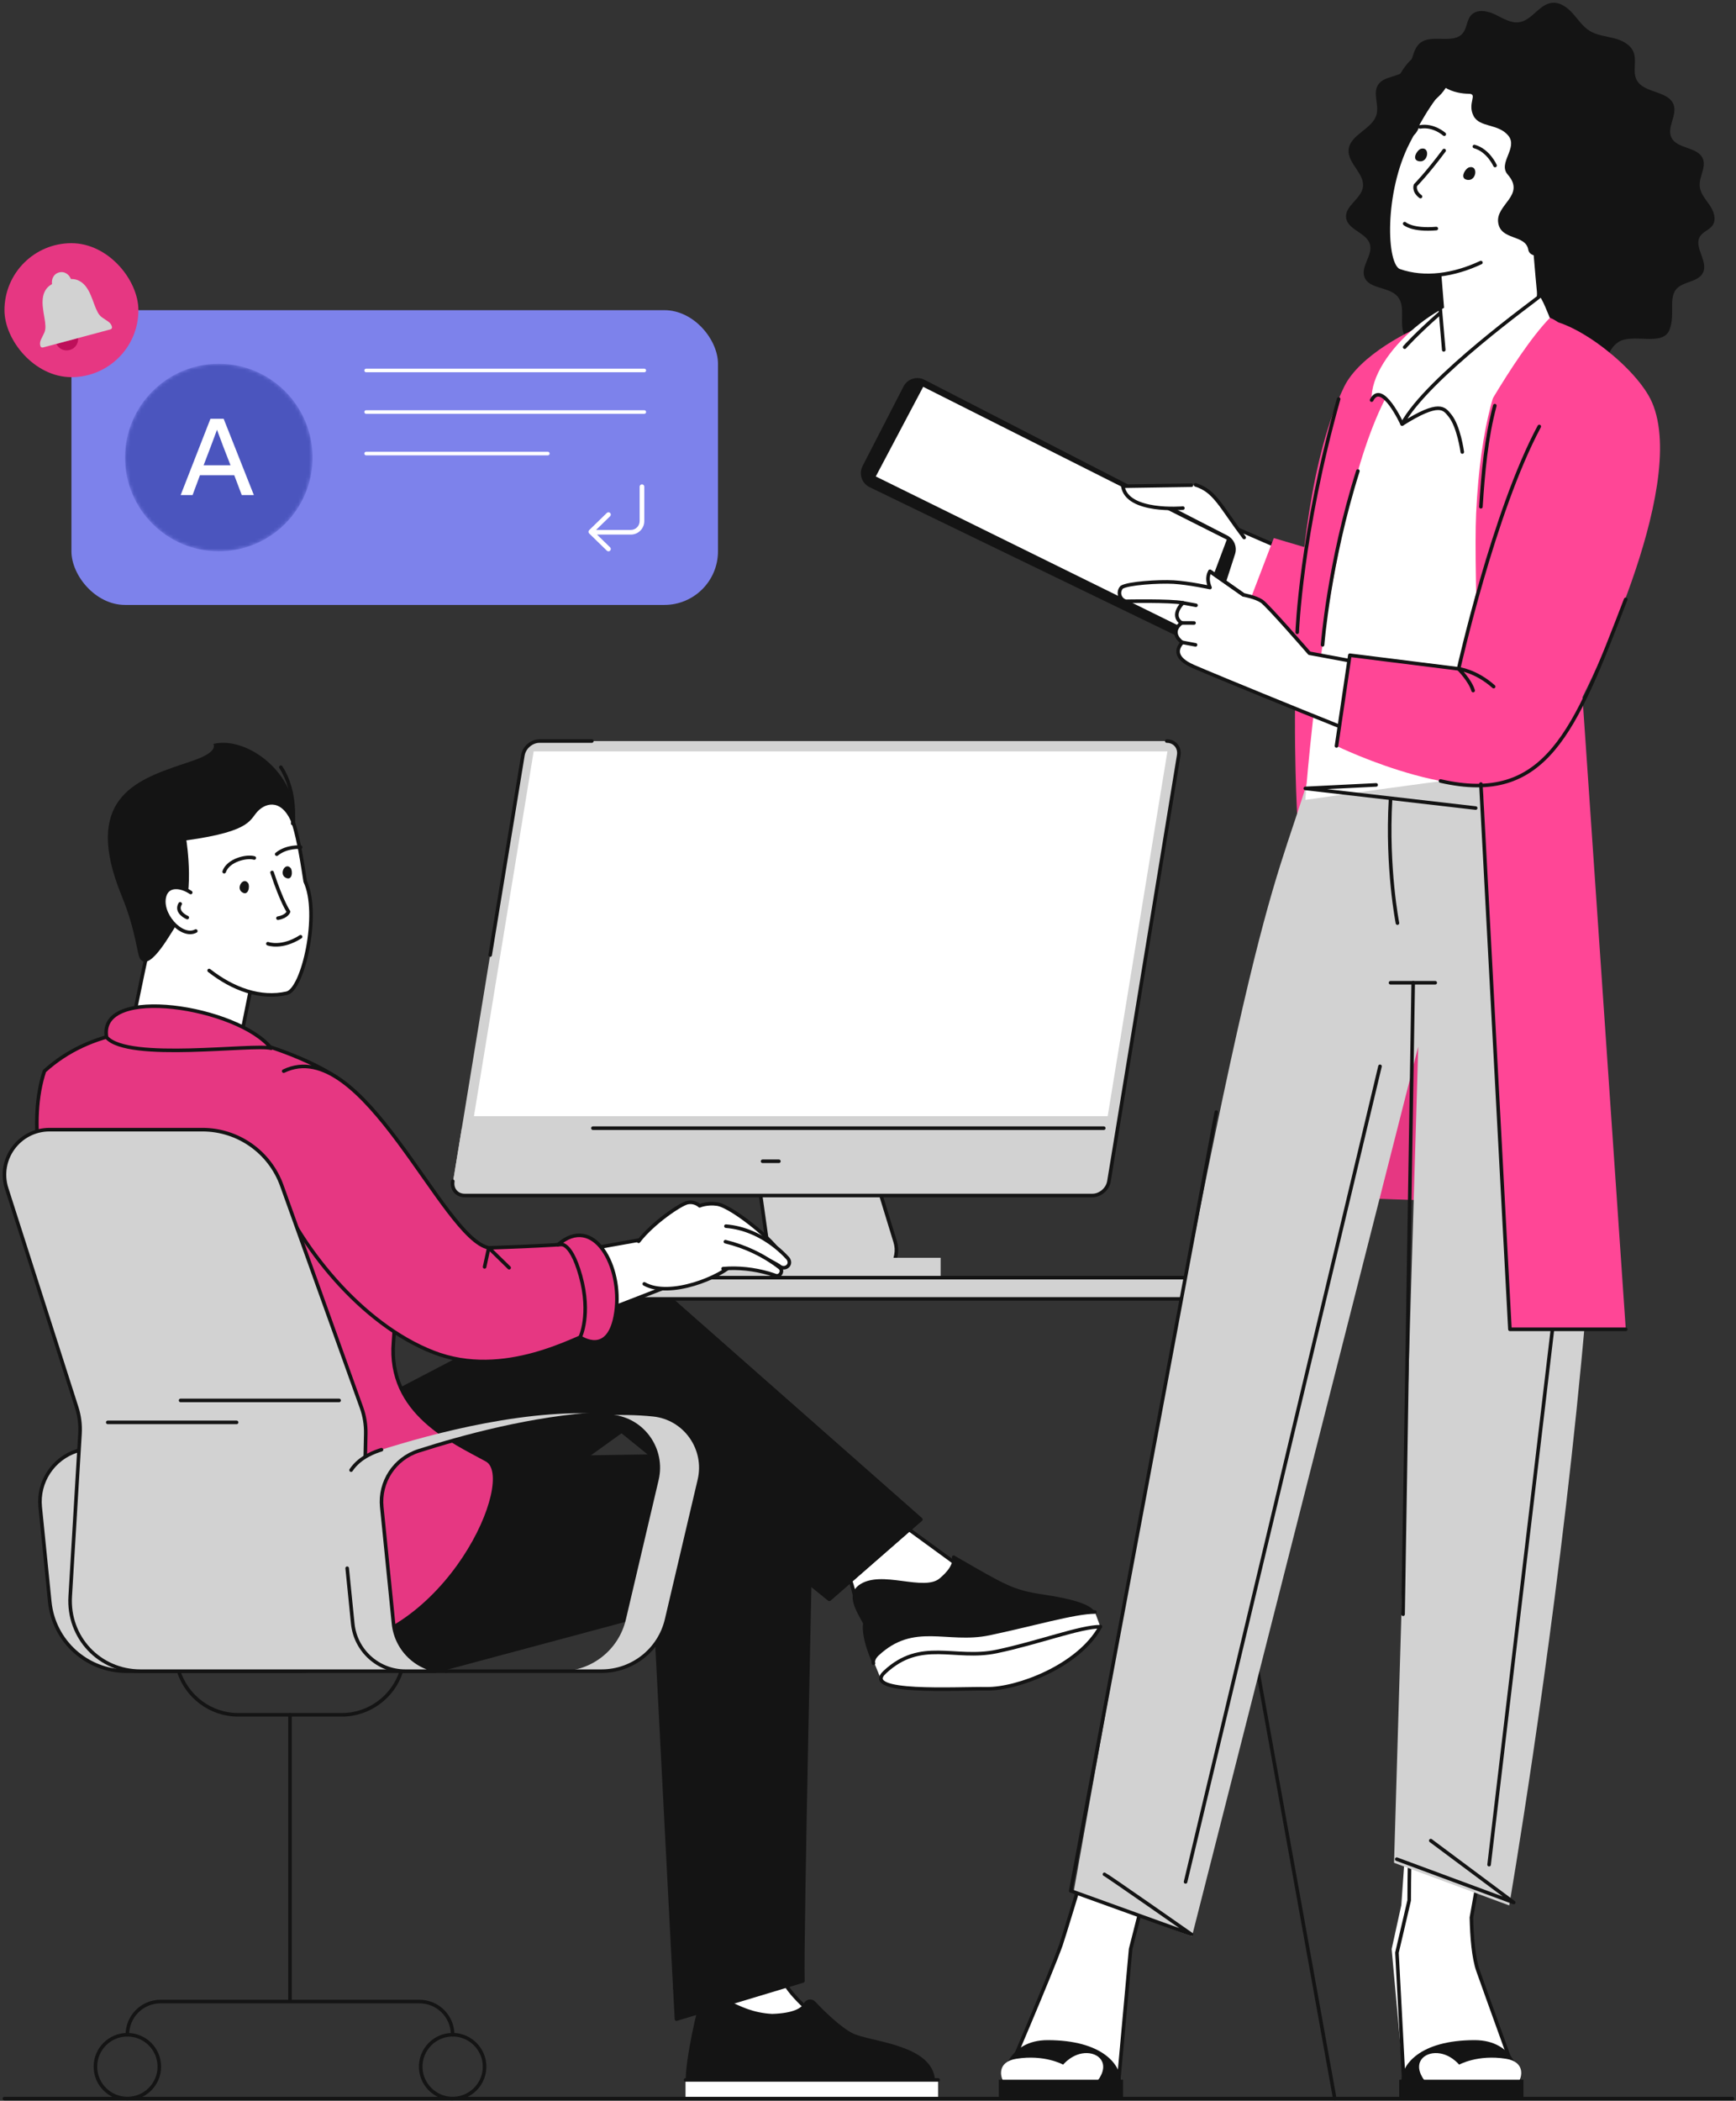 <svg width="486" height="588" viewBox="0 0 486 588" fill="none" xmlns="http://www.w3.org/2000/svg">
<rect x="0" y="0" width="486" height="588" fill="#333333" stroke="none"/>
<path d="M72.918 263.328L67.061 292.356C66.573 295.362 42.087 301.098 35.843 293.982C37.363 282.686 46.984 240.651 46.984 240.651C46.984 240.651 74.272 233.007 72.918 263.328Z" fill="white" stroke="#141414" stroke-linecap="round" stroke-linejoin="round"/>
<path d="M61.272 216.411C17.992 223.969 51.831 284.437 80.281 278.005C84.894 276.962 89.65 255.636 85.443 246.721C82.831 229.847 80.333 213.082 61.272 216.411Z" fill="white"/>
<path d="M84.149 262.201C78.835 265.601 74.999 264.136 74.999 264.136L84.149 262.201Z" fill="white"/>
<path d="M84.149 262.201C78.835 265.601 74.999 264.136 74.999 264.136" stroke="#141414" stroke-linecap="round" stroke-linejoin="round"/>
<path d="M58.55 271.642C65.202 276.857 72.922 279.669 80.281 278.005C84.894 276.962 89.65 255.636 85.443 246.721C82.831 229.847 80.333 213.082 61.272 216.411" stroke="#141414" stroke-linecap="round" stroke-linejoin="round"/>
<path d="M69.466 247.184C68.138 245.301 65.962 248.523 67.77 249.732C69.578 250.941 70.018 247.969 69.466 247.184Z" fill="#141414"/>
<path d="M81.346 242.938C79.792 241.236 78.038 244.706 79.984 245.679C81.929 246.651 81.993 243.647 81.346 242.938Z" fill="#141414"/>
<path d="M71.187 240.145C68.966 239.494 63.838 240.796 62.756 243.98" stroke="#141414" stroke-linecap="round" stroke-linejoin="round"/>
<path d="M76.169 244.205C78.945 252.636 80.774 255.177 80.774 255.177C80.774 255.177 80.365 256.548 77.816 256.993" stroke="#141414" stroke-linecap="round" stroke-linejoin="round"/>
<path d="M82.401 232.441C79.963 224.121 75.404 224.165 72.549 226.688C69.694 229.212 71.3 232.547 52.178 235.214C52.178 235.214 54.878 252.031 49.871 258.171C48.439 259.926 42.173 272.202 39.3 268.486C38.309 267.203 38.172 260.765 34.064 250.748C23.046 223.884 37.791 218.461 50.421 214.116C53.577 213.03 60.901 211.08 59.765 208.213C69.573 205.833 84.812 217.508 82.401 232.441Z" fill="#141414"/>
<path d="M56.542 258.673C60.072 251.729 48.098 244.678 46.135 250.582C44.171 256.486 53.239 265.169 56.542 258.673Z" fill="white"/>
<path d="M52.422 256.818C52.422 256.818 49.008 255.393 50.437 252.982" stroke="#141414" stroke-linecap="round" stroke-linejoin="round"/>
<path d="M53.389 249.803C50.593 247.916 47.115 247.633 46.135 250.582C44.453 255.638 50.862 262.733 54.812 260.586" stroke="#141414" stroke-linecap="round" stroke-linejoin="round"/>
<path d="M78.627 214.739C83.213 221.871 81.948 230.5 81.948 230.5" stroke="#141414" stroke-linecap="round" stroke-linejoin="round"/>
<path d="M77.47 239.08C80.367 236.728 84.167 237.135 84.167 237.135" stroke="#141414" stroke-linecap="round" stroke-linejoin="round"/>
<path d="M84.177 467.754H40.663C33.072 467.754 26.715 462.005 25.954 454.452L22.665 421.812C21.959 414.803 26.244 408.249 32.953 406.099C48.346 401.166 76.335 393.681 98.651 395.971C107.581 396.887 113.64 405.495 111.587 414.234L102.405 453.312C100.417 461.773 92.868 467.754 84.177 467.754ZM90.995 453.312L100.177 414.234C102.242 405.447 96.099 396.864 87.118 395.958C64.831 393.709 36.929 401.17 21.561 406.093C14.845 408.245 10.549 414.796 11.255 421.812L13.93 448.354C15.039 459.369 24.311 467.754 35.382 467.754H72.767C81.458 467.754 89.007 461.773 90.995 453.312Z" fill="#D2D2D2" stroke="#141414" stroke-linecap="round" stroke-linejoin="round"/>
<path d="M81.188 479.967V559.989" stroke="#141414" stroke-linecap="round" stroke-linejoin="round"/>
<path d="M35.657 569.509C35.657 564.382 39.812 560.227 44.939 560.227H117.438C122.564 560.227 126.72 564.382 126.72 569.509" stroke="#141414" stroke-linecap="round" stroke-linejoin="round"/>
<path d="M35.656 587.38C40.597 587.38 44.602 583.381 44.602 578.448C44.602 573.514 40.597 569.515 35.656 569.515C30.716 569.515 26.711 573.514 26.711 578.448C26.711 583.381 30.716 587.38 35.656 587.38Z" stroke="#141414" stroke-linecap="round" stroke-linejoin="round"/>
<path d="M135.647 577.982C135.916 583.287 131.559 587.644 126.254 587.375C121.713 587.145 118.022 583.455 117.792 578.913C117.523 573.609 121.881 569.251 127.185 569.52C131.727 569.75 135.417 573.441 135.647 577.982Z" stroke="#141414" stroke-linecap="round" stroke-linejoin="round"/>
<path d="M112.36 467.753C110.117 474.814 103.484 479.967 95.706 479.967H66.67C58.892 479.967 52.259 474.814 50.016 467.753" stroke="#141414" stroke-linecap="round" stroke-linejoin="round"/>
<path d="M234.551 413.555L270.463 439.744C270.463 439.744 251.908 452.803 246.631 452.839C241.354 452.874 239.202 446.389 239.202 446.389C239.202 446.389 236.065 429.581 222.971 424.109C209.876 418.636 234.551 413.555 234.551 413.555Z" fill="white" stroke="#141414" stroke-linecap="round" stroke-linejoin="round"/>
<path d="M223.71 481.907C223.71 481.907 218.7 549.478 219.138 553.415C219.576 557.352 229.288 565.201 229.288 565.201C229.288 565.201 217.824 572.222 208.915 572.543C200.006 572.863 195.771 570.685 195.698 567.942C195.625 565.199 196.079 562.807 197.605 557.348C199.13 551.888 201.511 483.135 201.511 483.135L223.71 481.907Z" fill="white" stroke="#141414" stroke-linecap="round" stroke-linejoin="round"/>
<path d="M261.258 582.16C260.457 572.574 243.32 572.02 238.435 569.533C235.016 567.793 230.591 563.47 227.866 560.603C227.161 559.861 225.948 560.056 225.483 560.968C224.721 562.464 222.388 563.981 216.174 564.186C205.184 563.628 201.778 556.555 196.516 560.552C195.903 560.614 192.275 577.192 192.494 582.16H261.258Z" fill="#141414" stroke="#141414" stroke-linecap="round" stroke-linejoin="round"/>
<path d="M191.915 587.388H262.63V582.161H191.915V587.388Z" fill="white"/>
<path d="M262.63 582.161H191.915" stroke="#141414" stroke-linecap="round" stroke-linejoin="round"/>
<path d="M199.237 560.47C195.627 569.751 196.296 580.078 196.296 580.078" stroke="#141414" stroke-linecap="round" stroke-linejoin="round"/>
<path d="M105.222 450.771C125.678 435.211 174.045 400.526 174.045 400.526L232.175 447.621L257.759 425.282L186.291 362.298C181.152 357.877 173.611 356.748 167.235 360.076L165.614 360.923C165.614 360.923 111.835 388.996 84.193 403.426L105.222 450.771Z" fill="#141414"/>
<path d="M105.222 450.771C125.678 435.211 174.045 400.526 174.045 400.526L232.175 447.622L257.759 425.282L186.291 362.298C181.152 357.877 173.611 356.748 167.235 360.076L165.614 360.923C165.614 360.923 111.835 388.996 84.193 403.426L105.222 450.771Z" stroke="#141414" stroke-linecap="round" stroke-linejoin="round"/>
<path d="M224.773 554.467C224.414 542.382 227.107 423.748 227.107 423.748C227.1 423.554 227.088 423.288 227.075 423.092C226.43 413.597 218.21 406.423 208.715 407.068L206.649 407.208L111.829 408.625C110.104 408.753 110.057 413.954 108.326 414.431C93.94 418.392 62.969 427.554 66.93 441.94C70.891 456.326 122.436 467.553 122.436 467.553L183.464 451.187C183.464 451.187 188.607 551.224 189.385 565.139L224.773 554.467Z" fill="#141414" stroke="#141414" stroke-linecap="round" stroke-linejoin="round"/>
<path d="M266.977 435.863C281.267 444.103 283.327 445.519 292.081 446.806C300.836 448.094 304.755 449.643 305.914 451.188C307.073 452.733 275.731 459.809 265.947 459.938C256.162 460.067 244.653 465.183 244.653 465.183C244.653 465.183 241.485 458.522 242.129 454.274C240.069 450.54 237.518 446.466 240.713 444.103C246.63 439.726 258.608 446.163 263.372 442.172C268.135 438.181 266.977 435.863 266.977 435.863Z" fill="#141414" stroke="#141414" stroke-linecap="round" stroke-linejoin="round"/>
<path d="M306.515 451.188C300.85 451.188 288.606 454.788 276.891 457.234C265.175 459.68 255.777 453.501 245.606 463.028C244.685 463.89 244.415 464.6 244.654 465.183C244.654 465.183 246.403 469.523 246.658 470.028C246.914 470.533 255.701 464.531 259.129 464.491C262.557 464.45 276.753 465.66 279.818 464.188C282.883 462.716 304.015 456.828 305.527 456.384C307.04 455.941 308.046 455.303 308.046 455.303L306.515 451.188Z" fill="white"/>
<path d="M246.657 470.028C246.912 470.533 255.7 464.531 259.128 464.49C262.556 464.45 276.752 465.66 279.817 464.188C282.882 462.716 304.014 456.828 305.526 456.384C307.039 455.941 308.045 455.303 308.045 455.303" stroke="#141414" stroke-linecap="round" stroke-linejoin="round"/>
<path d="M306.514 451.188C300.85 451.188 288.606 454.788 276.891 457.234C265.175 459.68 255.777 453.501 245.606 463.028C244.685 463.89 244.307 464.966 244.546 465.549" stroke="#141414" stroke-linecap="round" stroke-linejoin="round"/>
<path d="M247.666 468.049C257.836 458.522 267.235 464.701 278.95 462.255C290.666 459.809 302.381 455.303 308.046 455.303C301.995 466.375 284.744 472.812 276.247 472.683C267.75 472.555 241.08 474.218 247.666 468.049Z" fill="white" stroke="#141414" stroke-linecap="round" stroke-linejoin="round"/>
<path d="M174.045 400.526L232.175 447.622L257.759 425.282L186.291 362.298C181.152 357.877 173.611 356.748 167.235 360.076L174.045 400.526Z" fill="#141414"/>
<path d="M174.045 400.526L232.175 447.622L257.759 425.282L186.291 362.298C181.152 357.877 173.611 356.748 167.235 360.076" stroke="#141414" stroke-linecap="round" stroke-linejoin="round"/>
<path d="M250.619 347.593C252.147 352.575 248.421 357.615 243.21 357.615H178.806L208.761 356.836C212.645 356.735 215.575 353.273 215.032 349.426L205.746 283.642H231L250.619 347.593Z" fill="#D2D2D2"/>
<path d="M250.619 347.593C252.147 352.575 248.421 357.615 243.21 357.615H178.806L208.761 356.836C212.645 356.735 215.575 353.273 215.032 349.426L205.746 283.642H231L250.619 347.593Z" stroke="#141414" stroke-linecap="round" stroke-linejoin="round"/>
<path d="M305.91 334.619H130.195C127.99 334.619 126.495 332.833 126.855 330.63L146.384 211.408C146.745 209.205 148.825 207.419 151.03 207.419H326.745C328.95 207.419 330.445 209.205 330.084 211.408L310.556 330.63C310.195 332.833 308.115 334.619 305.91 334.619Z" fill="#D2D2D2"/>
<path d="M137.226 267.314L146.383 211.408C146.744 209.205 148.824 207.419 151.029 207.419H165.676" stroke="#141414" stroke-linecap="round" stroke-linejoin="round"/>
<path d="M312.989 315.771C311.444 325.206 310.447 331.29 310.447 331.29C310.146 333.129 308.41 334.619 306.57 334.619H129.533C127.693 334.619 126.446 333.129 126.747 331.29C126.747 331.29 127.744 325.206 129.289 315.771H312.989Z" fill="#D2D2D2"/>
<path d="M132.681 312.415L149.405 210.308H326.826L310.102 312.415H132.681Z" fill="white"/>
<path d="M326.645 207.419C328.85 207.419 330.345 209.205 329.984 211.408L310.456 330.63C310.095 332.833 308.015 334.619 305.81 334.619H130.095C127.89 334.619 126.395 332.833 126.756 330.63" stroke="#141414" stroke-linecap="round" stroke-linejoin="round"/>
<path d="M165.993 315.771H309.009" stroke="#141414" stroke-linecap="round" stroke-linejoin="round"/>
<path d="M213.486 325.035H218.048" stroke="#141414" stroke-linecap="round" stroke-linejoin="round"/>
<path d="M263.338 352.048H142.534V357.615H263.338V352.048Z" fill="#D2D2D2"/>
<path d="M360.415 357.616H16.515V363.557H360.415V357.616Z" fill="#D2D2D2"/>
<path d="M23.745 357.616H350.778" stroke="#141414" stroke-linecap="round" stroke-linejoin="round"/>
<path d="M15.903 363.557H360.415" stroke="#141414" stroke-linecap="round" stroke-linejoin="round"/>
<path d="M12.435 299.804C38.447 276.115 84.657 294.16 95.393 302.407C106.129 310.654 111.856 355.603 110.161 375.586C108.466 395.568 126.989 403.51 136.254 408.626C145.519 413.741 124.876 459.463 91.713 461.198C62.577 462.721 40.078 428.22 33.705 400.425C27.332 372.629 3.098 328.163 12.435 299.804Z" fill="#E63782" stroke="#141414" stroke-linecap="round" stroke-linejoin="round"/>
<path d="M147.588 375.312C166.48 367.999 188.075 359.64 188.075 359.64C191.005 358.329 192.802 355.217 192.242 351.974C191.575 348.115 187.831 345.531 183.879 346.203C183.879 346.203 153.617 351.669 135.664 354.599L147.588 375.312Z" fill="white" stroke="#141414" stroke-linecap="round" stroke-linejoin="round"/>
<path d="M176.478 353.38C178.603 366.826 200.881 358.64 205.66 353.38C210.439 348.121 216.638 352.833 218.167 351.32C219.695 349.807 205.365 337.707 200.796 337.023C197.95 336.596 195.87 337.504 195.87 337.504C195.87 337.504 194.558 336.191 192.499 336.596C189.851 337.116 175.505 347.227 176.478 353.38Z" fill="white"/>
<path d="M180.372 359.356C187.512 363.384 201.926 357.489 205.66 353.38C210.439 348.121 216.638 352.833 218.167 351.32C219.695 349.807 205.365 337.707 200.796 337.023C197.951 336.596 195.87 337.504 195.87 337.504C195.87 337.504 194.558 336.191 192.499 336.596C190.61 336.967 182.769 342.218 178.782 347.432" stroke="#141414" stroke-linecap="round" stroke-linejoin="round"/>
<path d="M203.225 343.195C208.351 343.593 213.112 345.809 217.057 348.942C218.321 349.948 219.509 351.038 220.587 352.24C221.941 354.048 219.632 355.759 218.048 354.261C213.747 351.605 208.452 349.879 203.424 350.774C197.693 351.548 197.448 342.733 203.225 343.195Z" fill="white"/>
<path d="M203.225 343.196C208.351 343.593 213.112 345.81 217.057 348.942C218.321 349.948 219.509 351.038 220.587 352.241C221.941 354.048 219.632 355.76 218.049 354.261C213.747 351.605 208.452 349.879 203.425 350.774" stroke="#141414" stroke-linecap="round" stroke-linejoin="round"/>
<path d="M203.085 347.544C208.594 348.878 213.804 351.328 218.278 354.793C219.423 355.629 218.379 357.517 217.074 357.015C216.459 356.794 215.822 356.587 215.196 356.404C211.067 355.218 206.697 354.726 202.429 355.097C196.553 355.291 197.325 346.338 203.085 347.544Z" fill="white"/>
<path d="M203.085 347.543C208.594 348.877 213.804 351.328 218.278 354.793C219.423 355.629 218.379 357.516 217.074 357.015C216.459 356.794 215.823 356.587 215.196 356.403C211.067 355.218 206.697 354.725 202.429 355.096" stroke="#141414" stroke-linecap="round" stroke-linejoin="round"/>
<path d="M79.42 299.804C101.548 289.115 123.786 346.712 136.829 349.258C136.829 349.258 152.97 348.786 163.279 347.877C170.35 352.128 173.287 369.969 167.235 372.197C161.183 374.425 141.073 386.208 121.321 378.5C86.48 364.902 59.268 309.539 79.42 299.804Z" fill="#E63782"/>
<path d="M79.42 299.804C101.548 289.115 123.787 346.712 136.829 349.258C136.829 349.258 152.97 348.786 163.28 347.877C170.35 352.128 173.288 369.969 167.235 372.197C161.183 374.425 141.073 386.208 121.322 378.5C101.141 370.624 83.519 348.735 76.179 329.817" stroke="#141414" stroke-linecap="round" stroke-linejoin="round"/>
<path d="M39.321 467.754C27.838 467.754 18.966 458.317 19.656 446.837L22.391 401.304C22.541 398.799 22.232 396.306 21.477 393.949L1.86 332.658C-0.747 324.512 5.33 316.186 13.883 316.186H56.663C66.626 316.186 75.516 322.44 78.883 331.817L101.195 393.949C102.041 396.306 102.448 398.799 102.396 401.304L101.437 446.837C101.195 458.317 110.436 467.754 121.918 467.754H39.321Z" fill="#D2D2D2" stroke="#141414" stroke-linecap="round" stroke-linejoin="round"/>
<path d="M50.555 391.97H94.933" stroke="#141414" stroke-linecap="round" stroke-linejoin="round"/>
<path d="M30.169 398.117H66.236" stroke="#141414" stroke-linecap="round" stroke-linejoin="round"/>
<path d="M168.389 467.754H124.876C117.285 467.754 110.928 462.005 110.167 454.453L106.878 421.812C106.172 414.803 110.457 408.249 117.166 406.1C132.559 401.167 160.548 393.681 182.864 395.971C191.794 396.887 197.853 405.496 195.8 414.234L186.618 453.313C184.63 461.774 177.081 467.754 168.389 467.754ZM175.208 453.313L184.39 414.234C186.444 405.496 180.384 396.887 171.455 395.971C149.138 393.681 121.149 401.167 105.756 406.1C99.048 408.249 94.762 414.803 95.468 421.812L98.757 454.453C99.518 462.005 105.875 467.754 113.466 467.754H156.98C165.671 467.754 173.22 461.774 175.208 453.313Z" fill="#D2D2D2"/>
<path d="M97.195 438.944L98.757 454.453C99.518 462.006 105.876 467.755 113.467 467.755H124.876C117.285 467.755 110.928 462.006 110.167 454.453L106.879 421.812C106.173 414.803 110.458 408.25 117.166 406.1C129.327 402.203 149.347 396.714 168.222 395.709" stroke="#141414" stroke-linecap="round" stroke-linejoin="round"/>
<path d="M124.876 467.754H168.39C177.081 467.754 184.63 461.774 186.618 453.313L195.8 414.234C197.854 405.496 191.794 396.887 182.864 395.971C178.177 395.49 173.24 395.442 168.222 395.709C169.311 395.775 170.389 395.862 171.455 395.971" stroke="#141414" stroke-linecap="round" stroke-linejoin="round"/>
<path d="M98.283 411.484C100.805 407.668 105.351 406.221 106.803 405.766" stroke="#141414" stroke-linecap="round" stroke-linejoin="round"/>
<path d="M30.17 291.665C24.825 274.726 68.267 281.734 76.445 294.14C84.623 306.546 30.17 291.665 30.17 291.665Z" fill="#E63782"/>
<path d="M29.841 290.341C27.207 275.421 66.817 281.795 75.916 293.407C71.057 292.078 35.825 297.179 29.841 290.341Z" stroke="#141414" stroke-linecap="round" stroke-linejoin="round"/>
<path d="M156.182 348.394C166.26 339.613 174.297 354.533 172.449 367.301C170.601 380.069 162.429 374.273 162.429 374.273C162.429 374.273 165.527 367.907 162.514 357.099C159.501 346.291 156.182 348.394 156.182 348.394Z" fill="#E63782"/>
<path d="M156.182 348.394C166.26 339.613 174.297 354.533 172.449 367.301C170.601 380.069 162.429 374.273 162.429 374.273C162.429 374.273 165.527 367.907 162.514 357.099C159.501 346.291 156.182 348.394 156.182 348.394Z" stroke="#141414" stroke-linecap="round" stroke-linejoin="round"/>
<path d="M213.487 540.153L188.924 556.555L204.199 552.973" stroke="#141414" stroke-linecap="round" stroke-linejoin="round"/>
<path d="M238.489 423.491L228.399 438.564H220.996" stroke="#141414" stroke-linecap="round" stroke-linejoin="round"/>
<path d="M227.227 440.821L235.196 434.304" stroke="#141414" stroke-linecap="round" stroke-linejoin="round"/>
<path d="M1.25 587.388L485 587.388" stroke="#141414" stroke-linecap="round" stroke-linejoin="round"/>
<path d="M135.664 354.598L136.829 349.258L142.534 354.834" stroke="#141414" stroke-linecap="round" stroke-linejoin="round"/>
<path d="M333.359 363.557L373.675 587.388" stroke="#141414" stroke-linecap="round" stroke-linejoin="round"/>
<rect x="20" y="86.816" width="181" height="82.5" rx="15" fill="#7D82EB"/>
<mask id="mask0_282_5358" style="mask-type:alpha" maskUnits="userSpaceOnUse" x="35" y="101" width="53" height="54">
<ellipse cx="61.25" cy="128.066" rx="26.25" ry="26.25" fill="#D9D9D9"/>
</mask>
<g mask="url(#mask0_282_5358)">
<ellipse cx="61.25" cy="128.066" rx="26.25" ry="26.25" fill="#4B55BE"/>
<path d="M67.68 138.566L65.58 133.016H55.98L53.91 138.566H50.58L58.92 117.206H62.61L71.07 138.566H67.68ZM57 130.226H64.53L64.08 129.056C63.21 126.866 61.83 123.266 60.75 120.296C59.67 123.266 58.29 126.866 57.45 129.056L57 130.226Z" fill="white"/>
</g>
<path d="M102.5 103.691H180.373" stroke="white" stroke-linecap="round" stroke-linejoin="round"/>
<path d="M102.5 115.32H180.373" stroke="white" stroke-linecap="round" stroke-linejoin="round"/>
<path d="M102.5 126.95H153.365" stroke="white" stroke-linecap="round" stroke-linejoin="round"/>
<path d="M179.07 136.217C179.07 135.857 179.362 135.566 179.721 135.566C180.081 135.566 180.372 135.857 180.372 136.217V145.852C180.372 147.938 178.682 149.628 176.596 149.628H167.134L170.801 153.198C171.058 153.449 171.064 153.861 170.813 154.119C170.562 154.377 170.15 154.382 169.892 154.131L164.944 149.314C164.819 149.191 164.748 149.023 164.748 148.847C164.748 148.671 164.819 148.503 164.944 148.381L169.892 143.563C170.15 143.312 170.562 143.318 170.813 143.575C171.064 143.833 171.058 144.245 170.801 144.496L166.867 148.326H176.596C177.963 148.326 179.07 147.219 179.07 145.852V136.217Z" fill="white"/>
<rect x="1.25" y="68.066" width="37.5" height="37.5" rx="18.75" fill="#E63782"/>
<path d="M19.503 97.953C18.953 98.1 18.436 98.117 17.952 98.003C17.467 97.889 17.036 97.677 16.659 97.366C16.291 97.061 16.002 96.688 15.792 96.249L21.864 94.622C21.893 95.11 21.826 95.578 21.66 96.026C21.496 96.482 21.229 96.881 20.858 97.224C20.496 97.565 20.044 97.808 19.503 97.953Z" fill="#BE0F5A"/>
<path d="M12.074 97.245C11.885 97.295 11.718 97.281 11.571 97.203C11.429 97.115 11.334 96.981 11.286 96.8C11.133 96.228 11.192 95.648 11.464 95.063C11.741 94.467 12.031 93.868 12.332 93.266C12.612 92.712 12.739 92.056 12.712 91.298C12.686 90.54 12.59 89.729 12.426 88.865C12.262 88.001 12.128 87.124 12.024 86.236C11.894 85.279 11.879 84.375 11.979 83.524C12.076 82.665 12.329 81.896 12.735 81.215C13.147 80.525 13.756 79.958 14.562 79.515C14.463 78.709 14.596 78.009 14.958 77.416C15.32 76.823 15.843 76.435 16.525 76.252C17.215 76.067 17.862 76.142 18.464 76.477C19.075 76.809 19.539 77.349 19.857 78.096C20.776 78.077 21.583 78.264 22.277 78.658C22.977 79.043 23.584 79.582 24.098 80.276C24.61 80.963 25.049 81.754 25.415 82.648C25.761 83.471 26.08 84.298 26.369 85.129C26.667 85.957 26.99 86.707 27.338 87.379C27.694 88.049 28.132 88.553 28.652 88.893C29.221 89.262 29.772 89.636 30.302 90.015C30.838 90.384 31.183 90.855 31.336 91.428C31.385 91.608 31.366 91.773 31.28 91.922C31.199 92.061 31.065 92.156 30.877 92.207L12.074 97.245Z" fill="#D2D2D2"/>
<path d="M381.963 77.487C380.917 74.517 384.373 71.415 383.518 68.385C382.592 65.103 377.329 64.381 376.855 61.004C376.391 57.696 380.985 55.751 381.542 52.458C382.183 48.673 377.255 45.774 377.55 41.947C377.884 37.62 384.316 36.183 385.384 31.977C386.069 29.278 384.298 26.128 385.78 23.771C387.369 21.244 391.388 21.701 393.54 19.631C395.599 17.651 395.298 13.997 397.458 12.128C400.714 9.312 406.947 12.6 409.584 9.197C410.7 7.758 410.613 5.616 411.831 4.263C413.457 2.457 416.42 3.009 418.605 4.073C420.789 5.136 423.041 6.611 425.435 6.196C428.96 5.586 430.947 1.155 434.506 0.791C436.753 0.562 438.803 2.084 440.307 3.77C441.81 5.456 443.078 7.427 444.996 8.62C447.008 9.873 449.464 10.103 451.762 10.68C454.061 11.258 456.483 12.426 457.332 14.638C458.273 17.087 456.978 20.053 458.191 22.379C460.19 26.215 467.226 25.305 468.569 29.417C469.523 32.339 466.61 35.631 467.89 38.426C469.412 41.747 475.253 41.014 476.693 44.371C477.735 46.8 475.622 49.487 475.84 52.121C476.006 54.131 477.48 55.743 478.617 57.409C479.755 59.075 480.591 61.358 479.47 63.035C478.596 64.343 476.805 64.809 475.954 66.132C474.054 69.089 478.273 73.1 476.777 76.281C475.684 78.604 472.454 78.708 470.284 80.08C466.517 82.462 469.248 87.586 467.374 92.335C465.5 97.085 457.108 93.19 453.124 95.708C449.682 97.884 449.242 103.188 448.957 104.875C447.872 111.293 439.089 108.597 423.928 101.883C420.752 100.477 419.049 97.477 416.236 95.439C414.03 93.842 411.001 93.989 408.374 94.706C405.747 95.423 403.242 96.638 400.541 96.983C397.839 97.329 394.727 96.549 393.357 94.195C391.398 90.827 393.789 85.872 391.22 82.943C388.782 80.163 383.191 80.974 381.963 77.487Z" fill="#141414"/>
<path d="M441.139 337.106C441.139 337.106 366.048 335.489 366.883 334.195C367.718 332.901 396.191 242.662 396.191 242.662L441.139 337.106Z" fill="#E63782"/>
<path d="M384.803 164.746C382.49 163.742 337.535 144.235 337.535 144.235L324.5 159.206C324.5 159.206 369.694 185.632 381.563 189.956C393.431 194.281 384.803 164.746 384.803 164.746Z" fill="white" stroke="#141414" stroke-linecap="round" stroke-linejoin="round"/>
<path d="M349.603 152.324C349.603 152.324 338.359 135.597 334.68 135.703C325.747 135.962 311.515 136.862 319.578 143.623C327.642 150.384 339.585 164.068 343.777 159.214C347.969 154.36 349.603 152.324 349.603 152.324Z" fill="white"/>
<path d="M343.593 149.889L258.81 106.304C256.669 105.203 254.041 106.046 252.939 108.186L241.484 130.443C240.362 132.621 241.255 135.296 243.46 136.363L332.643 179.548C335.026 180.702 337.879 179.483 338.693 176.963L345.749 155.107C346.406 153.075 345.493 150.866 343.593 149.889Z" fill="#141414"/>
<path d="M348.311 150.451C341.74 141.767 340.16 137.391 334.681 135.703" stroke="#141414" stroke-linecap="round" stroke-linejoin="round"/>
<path d="M343.441 151.043L258.451 108.272L245.178 133.36L333.704 176.972L343.441 151.043Z" fill="white"/>
<path d="M333.557 135.8L331.153 142.217C322.982 142.156 314.854 141.404 314.341 136.094C321.089 135.727 319.401 136.335 333.557 135.8Z" fill="white"/>
<path d="M333.557 135.8L314.341 136.094C315.529 143.61 331.153 142.217 331.153 142.217" stroke="#141414" stroke-linecap="round" stroke-linejoin="round"/>
<path d="M369.609 154.445L356.603 150.603L349.156 170.11L366.934 191.753L369.609 154.445Z" fill="#FF4696"/>
<path d="M401.793 89.791C394.7 92.127 380.516 99.531 376.288 108.272C357.956 146.172 363.232 229.443 363.232 229.443L367.452 268.611H387.614C387.614 268.611 443.012 140.038 438.926 94.933C437.818 82.704 407.087 88.047 401.793 89.791Z" fill="#FF4696"/>
<path d="M402.342 390.422C397.49 460.544 392.306 533.241 392.306 533.241L389.599 545.529L393.033 583.355L425.099 583.031C425.099 583.031 416.654 559.722 413.779 551.594C412.515 548.019 412.051 542.157 411.928 536.709L411.928 536.709C411.928 536.709 428.999 440.777 437.96 390.422H402.342Z" fill="white"/>
<path d="M397.245 463.44C394.437 503.363 394.51 531.9 394.51 531.9L391.082 546.552L393.034 583.355L425.1 583.03C425.1 583.03 416.655 559.721 413.78 551.593C412.515 548.019 412.052 542.156 411.929 536.709L411.929 536.708C411.929 536.708 418.099 502.037 424.967 463.44H397.245Z" fill="white" stroke="#141414" stroke-linecap="round" stroke-linejoin="round"/>
<path d="M392.323 583.355C391.97 577.865 397.592 571.026 412.826 571.026C424.091 571.026 425.756 581.096 425.879 583.225L392.323 583.355Z" fill="#141414"/>
<path d="M399.596 583.322C395.031 578.187 397.991 574.752 401.773 574.649C405.807 574.539 408.495 577.888 408.495 577.888C408.495 577.888 413.639 574.979 421.588 576.241C427.152 577.125 426.13 581.515 424.949 583.03L399.596 583.322Z" fill="white"/>
<path d="M426.497 587.453H391.717V582.112H426.497V587.453Z" fill="#141414"/>
<path d="M333.102 480.445L316.524 545.529L313.09 583.355L281.024 583.031C281.024 583.031 294.156 552.453 297.031 544.325C298.296 540.751 315.388 483.899 315.388 483.899L333.102 480.445Z" fill="white" stroke="#141414" stroke-linecap="round" stroke-linejoin="round"/>
<path d="M313.802 583.355C314.155 577.865 308.533 571.026 293.299 571.026C282.033 571.026 280.369 581.096 280.246 583.225L313.802 583.355Z" fill="#141414"/>
<path d="M306.528 583.322C311.092 578.186 308.132 574.752 304.35 574.649C300.317 574.539 297.628 577.887 297.628 577.887C297.628 577.887 292.485 574.978 284.535 576.241C278.971 577.124 279.993 581.515 281.175 583.03L306.528 583.322Z" fill="white"/>
<path d="M279.626 582.112H314.406V587.452H279.626V582.112Z" fill="#141414"/>
<path d="M366.679 216.66C354.961 255.171 350.556 247.044 300.574 529.535L333.685 542.017L397.04 292.943L390.264 521.385L422.51 533.324C422.51 533.324 467.776 271.149 437.609 209.481L366.679 216.66Z" fill="#D2D2D2"/>
<path d="M395.63 275.068L392.797 451.822" stroke="#141414" stroke-linecap="round" stroke-linejoin="round"/>
<path d="M446.412 272.394L416.878 521.91" stroke="#141414" stroke-linecap="round" stroke-linejoin="round"/>
<path d="M386.336 298.456L331.904 526.73" stroke="#141414" stroke-linecap="round" stroke-linejoin="round"/>
<path d="M391.028 520.371L423.772 532.496L400.549 515.182" stroke="#141414" stroke-linecap="round" stroke-linejoin="round"/>
<path d="M365.432 223.886C365.432 223.886 432.013 214.273 430.406 215.881C428.798 217.489 444.848 96.173 444.848 96.173C444.848 96.173 416.526 73.206 392.066 104.786C372.009 130.679 365.432 223.886 365.432 223.886Z" fill="white"/>
<path d="M385.251 219.692L365.432 220.675L413.122 226.177" stroke="#141414" stroke-linecap="round" stroke-linejoin="round"/>
<path d="M413.683 84.104C413.238 84.104 412.77 83.91 412.455 83.595C412.154 83.294 411.928 82.8 411.947 82.368C411.989 81.427 412.71 80.632 413.683 80.632C414.128 80.632 414.596 80.826 414.91 81.14C415.211 81.441 415.438 81.935 415.419 82.368C415.377 83.308 414.656 84.104 413.683 84.104Z" fill="#141414"/>
<path d="M413.512 84.104C413.067 84.104 412.599 83.91 412.285 83.595C411.983 83.294 411.757 82.8 411.776 82.368C411.818 81.427 412.539 80.632 413.512 80.632C413.957 80.632 414.425 80.826 414.739 81.14C415.041 81.441 415.267 81.935 415.248 82.368C415.206 83.308 414.485 84.104 413.512 84.104Z" fill="#141414"/>
<path d="M462.488 112.614C458.384 103.16 441.479 89.952 432.65 89.507C432.65 89.507 415.634 92.907 413.249 143.696C411.693 176.82 422.71 372.07 422.71 372.07H455.143L443.018 195.094C443.018 195.094 473.022 136.883 462.488 112.614Z" fill="#FF4696"/>
<path d="M406.076 190.159C394.996 188.105 366.573 182.838 366.573 182.838C366.573 182.838 354.946 169.43 353.219 168.27C351.491 167.11 348.122 166.508 348.122 166.508L338.744 159.931C338.744 159.931 337.498 161.572 338.744 164.452C338.744 164.452 332.762 163.164 328.562 162.92C324.361 162.676 315.711 163.26 314.014 164.383C312.797 165.722 313.455 167.875 315.213 168.305C315.213 168.305 327.543 168.051 331.183 168.738C331.183 168.738 327.597 172.132 330.76 174.349C327.109 177.232 330.981 179.836 330.981 179.836C329.258 181.684 328.857 184.218 333.977 186.503C338.301 188.433 386.607 208.324 406.076 215.424V190.159Z" fill="white" stroke="#141414" stroke-linecap="round" stroke-linejoin="round"/>
<path d="M331.184 168.739L334.824 169.426" stroke="#141414" stroke-linecap="round" stroke-linejoin="round"/>
<path d="M330.76 174.349L334.271 174.367" stroke="#141414" stroke-linecap="round" stroke-linejoin="round"/>
<path d="M331.054 179.804L334.694 180.492" stroke="#141414" stroke-linecap="round" stroke-linejoin="round"/>
<path d="M443.867 102.904C426.799 97.143 408.341 187.201 408.341 187.201L377.893 183.394L374.156 208.789C374.156 208.789 413.753 228.123 430.201 215.615C446.649 203.107 473.395 112.871 443.867 102.904Z" fill="#FF4696"/>
<path d="M430.926 119.363C418.189 143.104 408.34 187.201 408.34 187.201L377.893 183.394L374.156 208.788" stroke="#141414" stroke-linecap="round" stroke-linejoin="round"/>
<path d="M455.12 167.758C440.844 204.973 432.7 225.352 403.27 218.596" stroke="#141414" stroke-linecap="round" stroke-linejoin="round"/>
<path d="M418.155 192.181C413.145 187.726 408.34 187.201 408.34 187.201C408.34 187.201 411.569 190.437 412.413 193.285" stroke="#141414" stroke-linecap="round" stroke-linejoin="round"/>
<path d="M348.124 166.508C347.926 166.364 338.745 159.931 338.745 159.931" stroke="#141414" stroke-linecap="round" stroke-linejoin="round"/>
<path d="M418.481 113.543C416.038 122.676 415.205 132.34 414.584 141.84" stroke="#141414" stroke-linecap="round" stroke-linejoin="round"/>
<path d="M417.688 83.055C405.434 80.785 383.432 98.928 383.993 111.985C386.868 106.319 392.535 118.689 392.535 118.689L415.622 106.822L417.688 83.055Z" fill="white"/>
<path d="M383.992 111.985C386.867 106.319 392.534 118.689 392.534 118.689" stroke="#141414" stroke-linecap="round" stroke-linejoin="round"/>
<path d="M402.63 65.871L405.185 97.41C406.383 106.97 431.231 91.551 430.26 81.618C429.289 71.684 427.417 46.767 427.417 46.767C427.417 46.767 402.407 39.294 402.63 65.871Z" fill="white"/>
<path d="M425.283 21.311C461.067 40.647 418.909 85.256 391.756 75.782C387.48 74.291 387.064 53.663 394.19 39.843C401.434 25.793 409.523 12.796 425.283 21.311Z" fill="white"/>
<path d="M414.577 73.489C407.058 77.027 398.889 78.271 391.755 75.782C387.479 74.291 387.063 53.663 394.189 39.843C401.434 25.793 409.522 12.796 425.282 21.311" stroke="#141414" stroke-linecap="round" stroke-linejoin="round"/>
<path d="M411.295 46.837C413.872 46.153 413.408 50.628 410.906 50.357C408.405 50.086 410.222 47.123 411.295 46.837Z" fill="#141414"/>
<path d="M397.807 41.639C400.385 40.954 399.921 45.429 397.419 45.158C394.917 44.887 396.735 41.924 397.807 41.639Z" fill="#141414"/>
<path d="M397.55 35.518C401.345 34.86 404.327 37.566 404.327 37.566" stroke="#141414" stroke-linecap="round" stroke-linejoin="round"/>
<path d="M412.757 41.008C416.684 42.092 418.547 46.329 418.547 46.329" stroke="#141414" stroke-linecap="round" stroke-linejoin="round"/>
<path d="M404.288 42.134C399.377 48.722 396.264 51.827 396.264 51.827C396.264 51.827 395.592 53.465 397.675 55.018" stroke="#141414" stroke-linecap="round" stroke-linejoin="round"/>
<path d="M421.012 60.692C419.752 52.231 434.679 49.054 434.669 55.887C434.659 62.72 422.191 68.608 421.012 60.692Z" fill="white"/>
<path d="M424.509 58.919L430.635 56.353" stroke="#141414" stroke-linecap="round" stroke-linejoin="round"/>
<path d="M425.345 53.343C429.363 51.296 434.675 51.81 434.669 55.887C434.66 61.739 425.515 66.898 422.148 63.287" stroke="#141414" stroke-linecap="round" stroke-linejoin="round"/>
<path d="M403.908 14.849C398.162 24.886 408.355 26.247 411.126 26.244C413.897 26.241 410.698 28.783 412.499 32.395C414.184 35.775 419.411 34.517 422.244 37.951C425.076 41.384 419.249 45.618 422.088 48.854C427.208 54.69 418.707 57.196 419.419 62.296C420.13 67.395 427.119 65.539 427.848 69.901C428.577 74.263 442.803 70.591 443.326 56.789C443.849 42.987 440.465 19.564 430.991 14.289C412.352 3.913 403.908 14.849 403.908 14.849Z" fill="#141414"/>
<path d="M403.812 17.082C409.136 22.065 402.572 27.887 399.052 29.723C395.531 31.56 398.898 33.779 396.45 37.147C394.001 40.514 381.833 45.794 385.582 35.693C389.332 25.591 394.9 8.741 403.812 17.082Z" fill="#141414"/>
<path d="M433.875 88.985C433.875 88.985 431.377 82.515 430.902 83.055C430.426 83.595 399.468 105.767 392.534 118.689C403.061 112.04 404.297 114.363 405.863 116.243C408.41 119.299 409.375 126.516 409.375 126.516C409.375 126.516 423.624 99.543 433.875 88.985Z" fill="white"/>
<path d="M430.902 83.055C430.427 83.595 399.468 105.767 392.534 118.689C403.062 112.04 404.297 114.364 405.863 116.243C408.41 119.299 409.375 126.516 409.375 126.516" stroke="#141414" stroke-linecap="round" stroke-linejoin="round"/>
<path d="M403.103 87.673C396.417 93.549 393.244 97.169 393.244 97.169" stroke="#141414" stroke-linecap="round" stroke-linejoin="round"/>
<path d="M374.756 111.673C364.132 149.436 363.16 176.972 363.16 176.972" stroke="#141414" stroke-linecap="round" stroke-linejoin="round"/>
<path d="M380.148 131.839C372.009 157.539 370.258 180.492 370.258 180.492" stroke="#141414" stroke-linecap="round" stroke-linejoin="round"/>
<path d="M401.794 275.068H389.278" stroke="#141414" stroke-linecap="round" stroke-linejoin="round"/>
<path d="M389.277 223.887C388.203 243.089 391.224 258.373 391.224 258.373" stroke="#141414" stroke-linecap="round" stroke-linejoin="round"/>
<path d="M309.203 524.613C309.673 524.73 333.549 541.431 333.549 541.431L299.753 529.233L340.509 311.275" stroke="#141414" stroke-linecap="round" stroke-linejoin="round"/>
<path d="M414.582 219.452L422.709 372.069H455.143" stroke="#141414" stroke-linecap="round" stroke-linejoin="round"/>
<path d="M402.542 78.679L404.183 97.928" stroke="#141414" stroke-linecap="round" stroke-linejoin="round"/>
<path d="M402.096 63.976C395.346 64.547 393.246 62.601 393.246 62.601" stroke="#141414" stroke-linecap="round" stroke-linejoin="round"/>
</svg>
